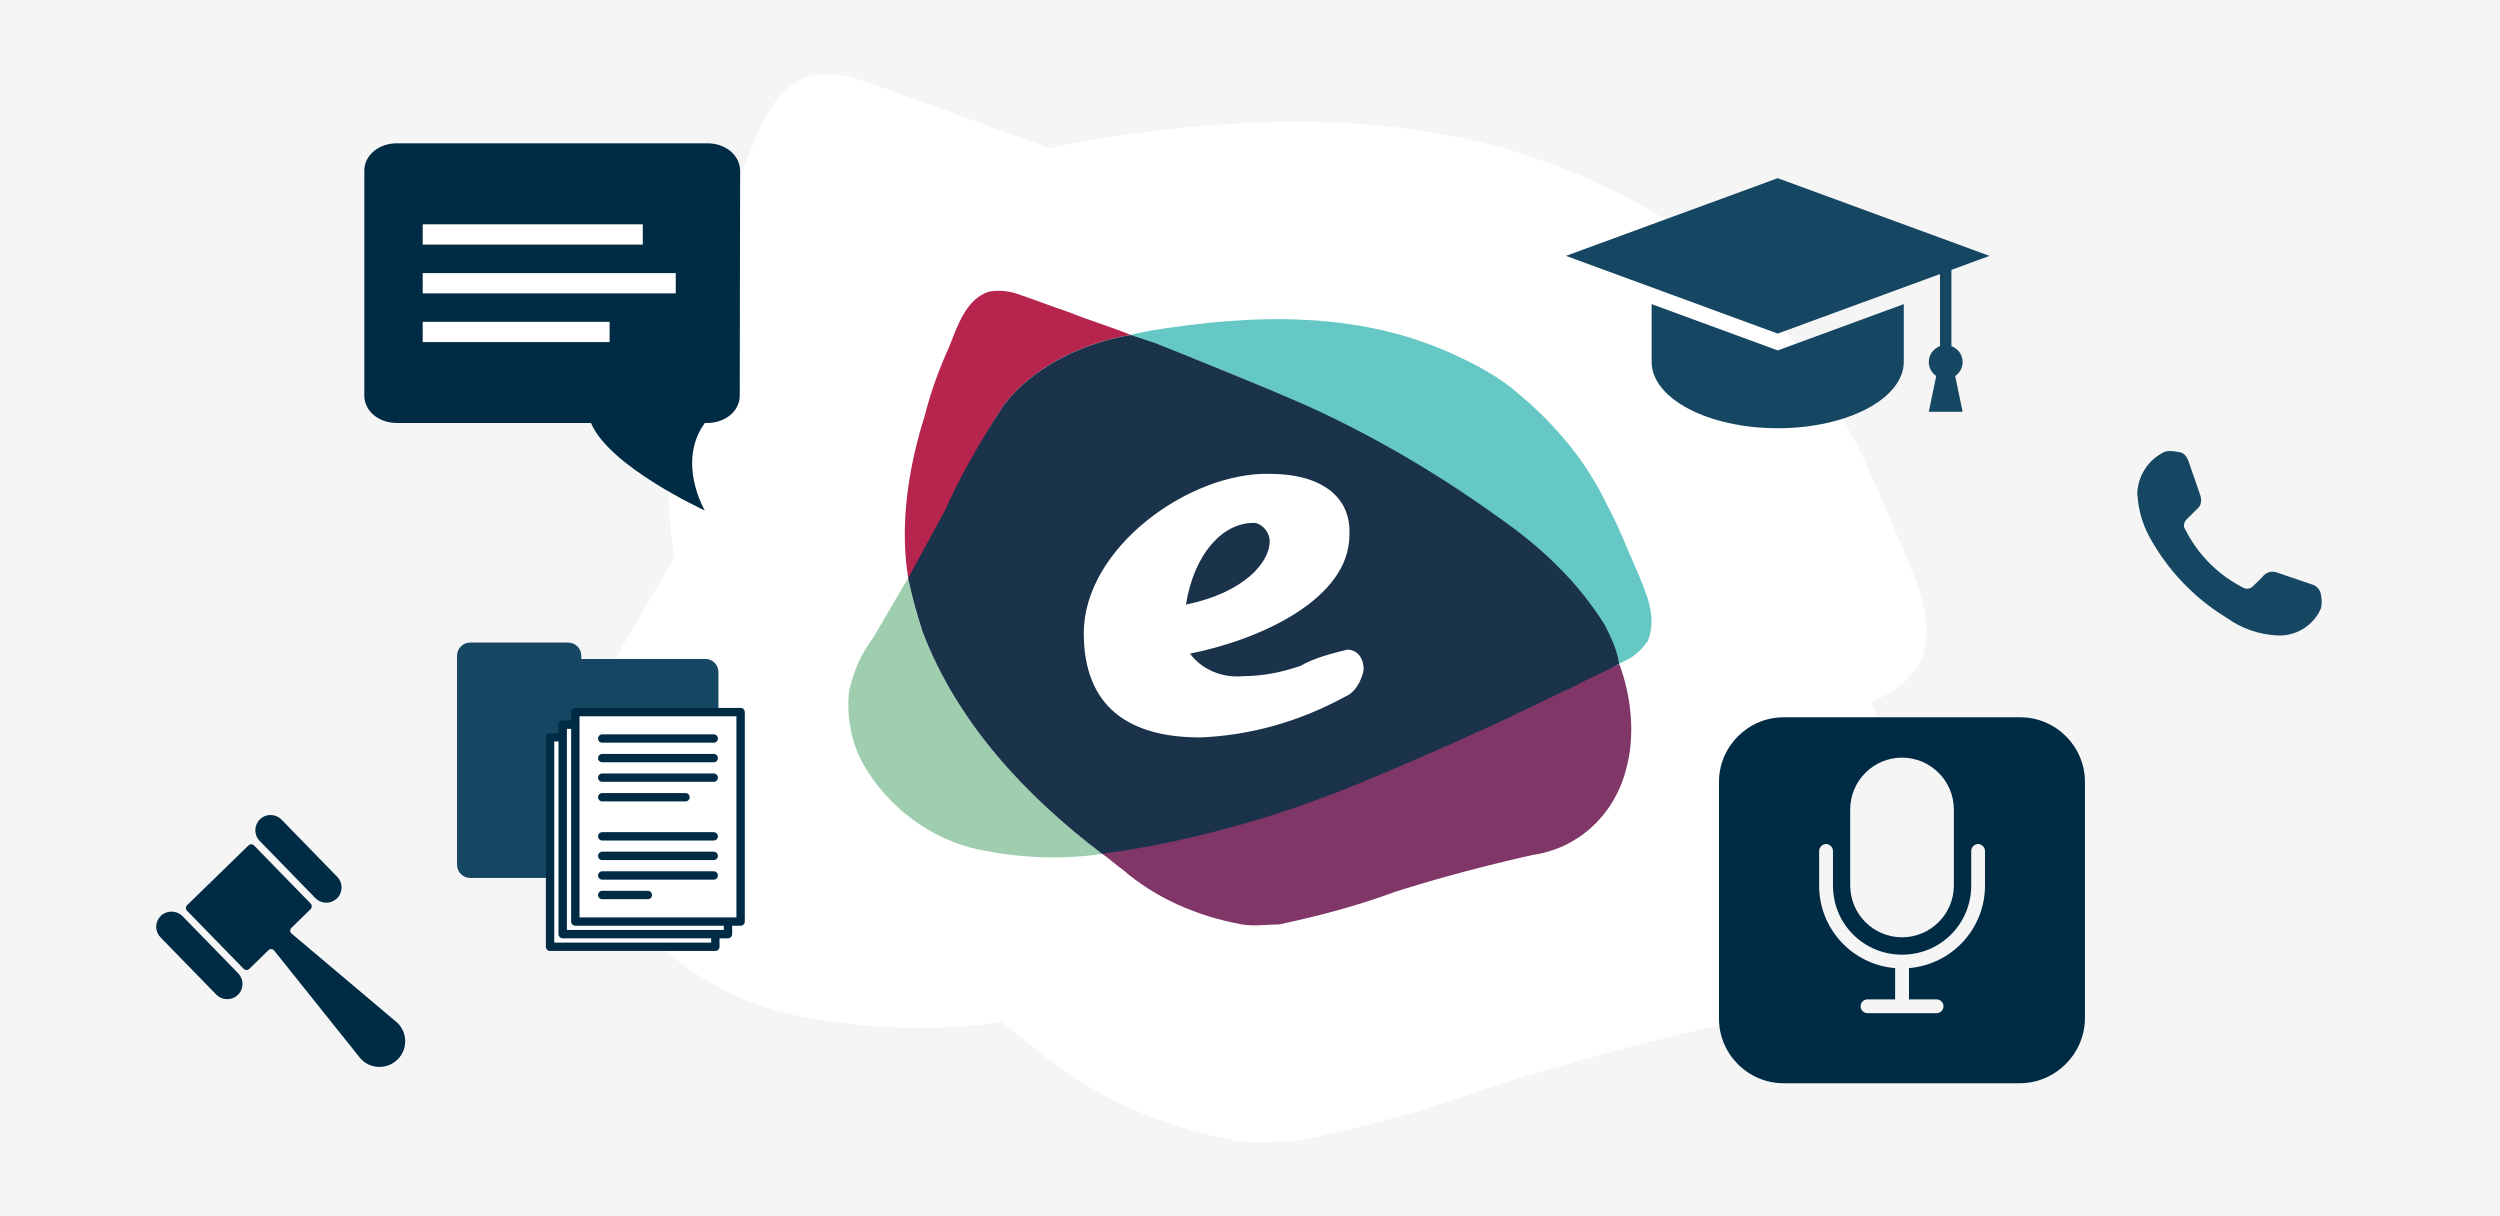 <?xml version="1.0" encoding="UTF-8"?>
<svg xmlns="http://www.w3.org/2000/svg" xmlns:xlink="http://www.w3.org/1999/xlink" viewBox="0 0 370 180">
  <defs>
    <style>
      .cls-1 {
        fill: #a51890;
        stroke-miterlimit: 10;
      }

      .cls-1, .cls-2, .cls-3 {
        stroke: #002b45;
        stroke-width: 1.24px;
      }

      .cls-2, .cls-3 {
        stroke-linejoin: round;
      }

      .cls-2, .cls-4 {
        fill: #fff;
      }

      .cls-3 {
        fill: none;
        stroke-linecap: round;
      }

      .cls-5 {
        fill: #002b45;
      }

      .cls-6 {
        fill: #65c8c5;
      }

      .cls-7 {
        fill: #f5f5f5;
      }

      .cls-8 {
        fill: #803768;
      }

      .cls-9 {
        fill: #9eceae;
      }

      .cls-10 {
        fill: #b7254e;
      }

      .cls-11 {
        fill: #154763;
      }

      .cls-12 {
        fill: #1b324b;
      }

      .cls-13 {
        filter: url(#drop-shadow-14);
      }

      .cls-14 {
        filter: url(#drop-shadow-15);
      }
    </style>
    <filter id="drop-shadow-14" filterUnits="userSpaceOnUse">
      <feOffset dx="0" dy="2.37"/>
      <feGaussianBlur result="blur" stdDeviation="3.16"/>
      <feFlood flood-color="#000" flood-opacity=".5"/>
      <feComposite in2="blur" operator="in"/>
      <feComposite in="SourceGraphic"/>
    </filter>
    <filter id="drop-shadow-15" filterUnits="userSpaceOnUse">
      <feOffset dx="0" dy="2.19"/>
      <feGaussianBlur result="blur-2" stdDeviation="2.91"/>
      <feFlood flood-color="#000" flood-opacity=".5"/>
      <feComposite in2="blur-2" operator="in"/>
      <feComposite in="SourceGraphic"/>
    </filter>
  </defs>
  <g id="Background_Copy" data-name="Background + Copy">
    <rect class="cls-7" x="0" width="370" height="180"/>
  </g>
  <g id="Artwork">
    <path class="cls-4" d="m281.56,80.99c-2.55-5.6-4.58-11.2-7.64-16.8-5.09-10.69-12.73-19.85-21.89-27.49-4.58-4.07-10.18-7.13-15.78-9.67-23.93-11.2-50.29-10.28-75.75-6.21-2.19.42-3.16.61-5.2,1.12-5.09-2.04-10.18-3.56-15.27-5.6-4.58-1.53-8.57-3.13-13.15-4.66-2.33-.8-5.18-.94-7.21-.43-5.6,2.04-7.64,8.65-9.67,13.75-2.55,5.6-4.58,11.2-6.11,17.31-3.56,11.2-5.68,23.75-4.66,35.46.13,1.71.59,4.76.59,4.76-3.05,5.09-5.6,9.67-8.65,14.76-3.05,4.07-5.09,8.65-6.11,13.75-.51,6.11.51,12.22,3.56,17.82,6.11,10.69,16.8,18.84,29.02,21.38,10.18,2.04,20.36,2.55,30.55,1.02,1.53,1.02,3.47,2.83,5,3.85,8.15,7.13,18.63,11.7,29.83,13.74,3.05.51,6.11,0,9.16,0,9.67-2.04,19.35-4.58,29.02-8.15,11.2-3.56,22.91-6.62,34.11-9.16,11.2-1.53,20.2-9.67,23.25-20.87,2.55-8.65,1.49-18.61-1.57-26.75l2.04-1.02c2.04-1.02,3.56-2.55,5.09-4.58,2.55-6.11-.51-12.22-2.55-17.31Z"/>
    <g class="cls-13">
      <path class="cls-5" d="m104.69,18.84h-45.96c-2.69,0-4.81,1.78-4.81,4.04v33.31c0,2.27,2.12,4.04,4.81,4.04h28.74c2.68,6.47,16.84,12.95,16.84,12.95,0,0-4.21-7.11,0-12.95h.36c2.69,0,4.81-1.78,4.81-4.04l.06-33.31c-.04-2.27-2.14-4.04-4.84-4.04Z"/>
      <rect class="cls-4" x="62.56" y="45.26" width="27.66" height="3"/>
      <rect class="cls-4" x="62.56" y="38.05" width="37.45" height="3"/>
      <rect class="cls-4" x="62.56" y="30.83" width="32.57" height="3"/>
    </g>
    <g>
      <path class="cls-5" d="m33.6,147.88c.6,0,1.17-.22,1.61-.64s.67-.98.68-1.59-.22-1.17-.64-1.6l-8.25-8.47c-.84-.86-2.33-.88-3.19-.04-.43.42-.68.99-.69,1.59s.22,1.17.64,1.6l8.25,8.47c.42.43.98.67,1.58.68Z"/>
      <path class="cls-5" d="m41.66,121.3c-.87-.89-2.3-.91-3.19-.04-.89.87-.91,2.3-.04,3.19l8.25,8.47c.42.43.98.67,1.58.68s1.17-.22,1.61-.64.67-.99.68-1.59-.22-1.17-.64-1.6l-8.25-8.47Z"/>
      <path class="cls-5" d="m58.73,151.3s-.01-.01-.02-.01l-15.56-13.13c-.25-.21-.27-.6-.03-.83l2.86-2.79c.22-.22.23-.57.01-.8l-8.4-8.62c-.22-.22-.57-.23-.8-.01l-9.11,8.87c-.22.22-.23.57-.01.8l8.41,8.62c.22.22.57.23.8.01l2.86-2.79c.24-.23.62-.21.83.05l12.73,15.92c.69.81,1.65,1.27,2.71,1.31.04,0,.08,0,.12,0,1.01.01,1.97-.37,2.69-1.08.76-.73,1.17-1.72,1.15-2.78-.02-1.06-.46-2.03-1.24-2.74Z"/>
    </g>
    <g>
      <path class="cls-11" d="m244.44,45.01v8.54c0,5.43,8.35,9.83,18.66,9.83s18.66-4.4,18.66-9.83v-8.54l-18.66,6.85-18.66-6.85Z"/>
      <path class="cls-11" d="m290.47,53.58c0-1.08-.69-2-1.66-2.35v-11.29l5.63-2.07-31.34-11.5-31.34,11.5,31.34,11.5,24.02-8.81v10.67c-.96.35-1.66,1.26-1.66,2.35,0,.86.44,1.62,1.1,2.07l-1.1,5.3h5.01l-1.1-5.3c.66-.45,1.1-1.21,1.1-2.07Z"/>
    </g>
    <g id="Group_1" data-name="Group 1">
      <path id="Path_1" data-name="Path 1" class="cls-11" d="m316.31,73.23c.02-2.7,1.57-5.16,4.01-6.34.06-.03.12-.05.19-.06.23-.07.48-.09.72-.08.5.02,1,.09,1.49.2l.12.04c.18.06.76.32,1.11,1.42l1.67,4.82s.49,1.3-.35,2c-.03.02-.05.05-.08.07l-1.56,1.56c-.19.19-.32.42-.38.68-.07.22-.04.46.08.67.04.06.08.13.11.2,1.88,3.72,4.91,6.74,8.64,8.61.48.22,1.06.1,1.4-.3l1.22-1.19c.05-.05.1-.11.15-.16.51-.7,1.43-.95,2.22-.61l5.08,1.73.12.04c.64.21,1.12.76,1.22,1.43.01.08.02.16.04.24.12.6.11,1.22-.02,1.82-1.12,2.61-3.77,4.22-6.6,4.02-2.62-.15-5.15-1.03-7.29-2.55-.1-.07-.21-.14-.31-.2-4.7-2.91-8.56-7-11.21-11.86-1.03-1.91-1.63-4.02-1.76-6.19"/>
    </g>
    <g>
      <path class="cls-11" d="m104.41,97.53h-18.38v-.49c0-1.06-.87-1.94-1.94-1.94h-14.51c-1.06,0-1.94.87-1.94,1.94v30.95c0,1.06.87,1.94,1.94,1.94h34.81c1.06,0,1.94-.87,1.94-1.94v-28.53c0-1.06-.87-1.94-1.94-1.94h0Z"/>
      <g>
        <g>
          <g>
            <rect class="cls-2" x="81.41" y="109.12" width="24.46" height="31"/>
            <g>
              <polygon class="cls-1" points="96.49 118.45 92.15 132.49 100.82 132.49 96.49 118.45"/>
              <polygon class="cls-1" points="90.27 122.2 88.1 132.49 92.44 132.49 90.27 122.2"/>
              <circle class="cls-1" cx="88.1" cy="118.4" r="1.63"/>
            </g>
          </g>
          <g>
            <rect class="cls-2" x="83.28" y="107.25" width="24.46" height="31"/>
            <g>
              <polygon class="cls-1" points="98.35 116.58 94.02 124.08 102.69 124.08 98.35 116.58"/>
              <polygon class="cls-1" points="92.14 120.33 89.97 124.08 94.3 124.08 92.14 120.33"/>
              <circle class="cls-1" cx="89.97" cy="116.53" r="1.63"/>
            </g>
          </g>
          <rect class="cls-2" x="85.15" y="105.39" width="24.46" height="31"/>
        </g>
        <g>
          <line class="cls-3" x1="89.13" y1="109.3" x2="105.63" y2="109.3"/>
          <line class="cls-3" x1="89.13" y1="112.2" x2="105.63" y2="112.2"/>
          <line class="cls-3" x1="89.13" y1="115.09" x2="105.63" y2="115.09"/>
          <line class="cls-3" x1="89.13" y1="117.99" x2="101.45" y2="117.99"/>
          <line class="cls-3" x1="89.13" y1="123.78" x2="105.63" y2="123.78"/>
          <line class="cls-3" x1="89.13" y1="126.67" x2="105.63" y2="126.67"/>
          <line class="cls-3" x1="89.13" y1="129.57" x2="105.63" y2="129.57"/>
          <line class="cls-3" x1="89.13" y1="132.46" x2="95.88" y2="132.46"/>
        </g>
      </g>
    </g>
    <g>
      <g class="cls-14">
        <g id="notifications">
          <g id="Notifications">
            <path class="cls-5" d="m298.92,158.13h-34.95c-5.26,0-9.56-4.3-9.56-9.56v-35.04c0-5.26,4.3-9.56,9.56-9.56h35.04c5.26,0,9.56,4.3,9.56,9.56v35.1c-.08,5.19-4.38,9.5-9.66,9.5Z"/>
          </g>
        </g>
      </g>
      <path class="cls-7" d="m281.5,112.13c-4.23,0-7.67,3.44-7.67,7.67v11.25c0,4.23,3.44,7.67,7.67,7.67s7.67-3.44,7.67-7.67v-11.25c0-4.23-3.44-7.67-7.67-7.67Zm-11.23,12.78c-.55,0-1.05.49-1.04,1.04v5.11c0,6.44,4.94,11.71,11.25,12.22v4.63h-4.09c-.56,0-1.02.46-1.02,1.02s.46,1.02,1.02,1.02h10.23c.56,0,1.02-.46,1.02-1.02s-.46-1.02-1.02-1.02h-4.09v-4.63c6.3-.52,11.25-5.78,11.25-12.22v-5.11c0-.54-.48-1.04-1.02-1.04s-1.03.5-1.02,1.04v5.11c0,5.68-4.54,10.23-10.23,10.23s-10.23-4.54-10.23-10.23v-5.11c0-.54-.47-1.03-1.01-1.04Z"/>
    </g>
    <g>
      <path class="cls-9" d="m136.52,93.42c-.91-2.42-1.51-5.14-2.12-7.86-1.81,3.02-3.33,5.75-5.14,8.77-1.81,2.42-3.02,5.14-3.63,8.16-.3,3.63.3,7.26,2.12,10.58,3.63,6.35,9.98,11.19,17.24,12.7,6.05,1.21,12.09,1.51,18.14.6-11.19-8.47-21.47-19.35-26.61-32.96Z"/>
      <path class="cls-6" d="m242.35,84.65c-1.51-3.33-2.72-6.65-4.54-9.98-3.02-6.35-7.56-11.79-13-16.33-2.72-2.42-6.05-4.23-9.37-5.75-14.21-6.65-29.87-6.11-44.99-3.69-1.3.25-1.88.36-3.09.66l3.02,1.21c7.56,2.72,15.12,5.75,22.68,9.37,9.98,4.54,19.65,9.98,28.42,16.63,6.05,4.23,11.19,9.68,15.42,15.72,1.21,1.81,1.81,3.63,2.72,5.75l1.21-.6c1.21-.6,2.12-1.51,3.02-2.72,1.51-3.63-.3-7.26-1.51-10.28Z"/>
      <path class="cls-10" d="m148.62,59.85c1.21-1.51,2.42-2.72,3.93-3.93,4.23-3.33,9.37-5.44,14.82-6.35-3.02-1.21-6.05-2.12-9.07-3.33-2.72-.91-5.09-1.86-7.81-2.77-1.39-.47-3.07-.56-4.28-.26-3.33,1.21-4.54,5.14-5.75,8.16-1.51,3.33-2.72,6.65-3.63,10.28-2.12,6.65-3.37,14.11-2.77,21.06.08,1.01.35,2.83.35,2.83,2.24-1.88,3.93-6.65,5.75-9.98,2.42-5.44,5.14-10.58,8.47-15.72Z"/>
      <path class="cls-8" d="m217.96,105.63c-7.26,3.63-14.24,7.22-21.8,9.94-10.28,3.93-19.29,6.17-29.87,7.98-1.21.3-2.77.83-3.15,2.82.91.6,2.06,1.68,2.97,2.29,4.84,4.23,11.06,6.95,17.72,8.16,1.81.3,3.63,0,5.44,0,5.75-1.21,11.49-2.72,17.24-4.84,6.65-2.12,13.61-3.93,20.26-5.44,6.65-.91,12-5.74,13.81-12.39,1.51-5.14.88-11.05-.93-15.89-2.12,1.21-6.85,1.7-8.97,2.6-4.23,1.81-8.78,2.96-12.71,4.77Z"/>
      <g>
        <path class="cls-12" d="m187.92,80.11c0-1.21-.91-2.42-2.12-2.72h-.3c-4.54,0-8.77,4.54-9.98,12.09,8.77-1.81,12.4-6.35,12.4-9.37Z"/>
        <path class="cls-12" d="m237.51,92.51c-3.93-6.35-9.37-11.49-15.42-15.72-8.77-6.35-18.44-12.09-28.42-16.63-7.56-3.33-15.12-6.35-22.68-9.37l-3.63-1.21c-5.44.91-10.58,3.02-14.82,6.35-1.51,1.21-2.72,2.42-3.93,3.93-3.33,5.14-6.35,10.28-8.77,15.72-1.81,3.33-3.63,6.65-5.44,9.98.6,2.72,1.21,5.14,2.12,7.86,5.14,13.61,15.42,24.49,26.61,32.96,1.21-.3,2.42-.3,3.93-.6,10.89-1.81,21.47-4.84,31.45-8.77,7.56-3.02,15.12-6.35,22.38-9.68,3.93-1.81,8.16-3.93,12.09-5.75,2.12-1.21,4.54-2.12,6.65-3.33-.3-2.12-1.21-3.93-2.12-5.75Zm-38.4,10.58c-6.65,3.63-13.91,5.75-21.47,6.05-10.58,0-17.24-4.54-17.24-15.42,0-12.7,15.72-23.89,27.52-23.59,7.56,0,12.09,3.33,11.79,9.07,0,9.37-13,15.42-23.59,17.54,1.81,2.42,4.84,3.63,7.86,3.33,3.02,0,5.75-.6,8.47-1.51,2.12-1.21,4.54-1.81,6.95-2.42,1.21,0,2.42.91,2.42,3.02-.3,1.51-1.21,3.33-2.72,3.93h0Z"/>
      </g>
    </g>
  </g>
</svg>